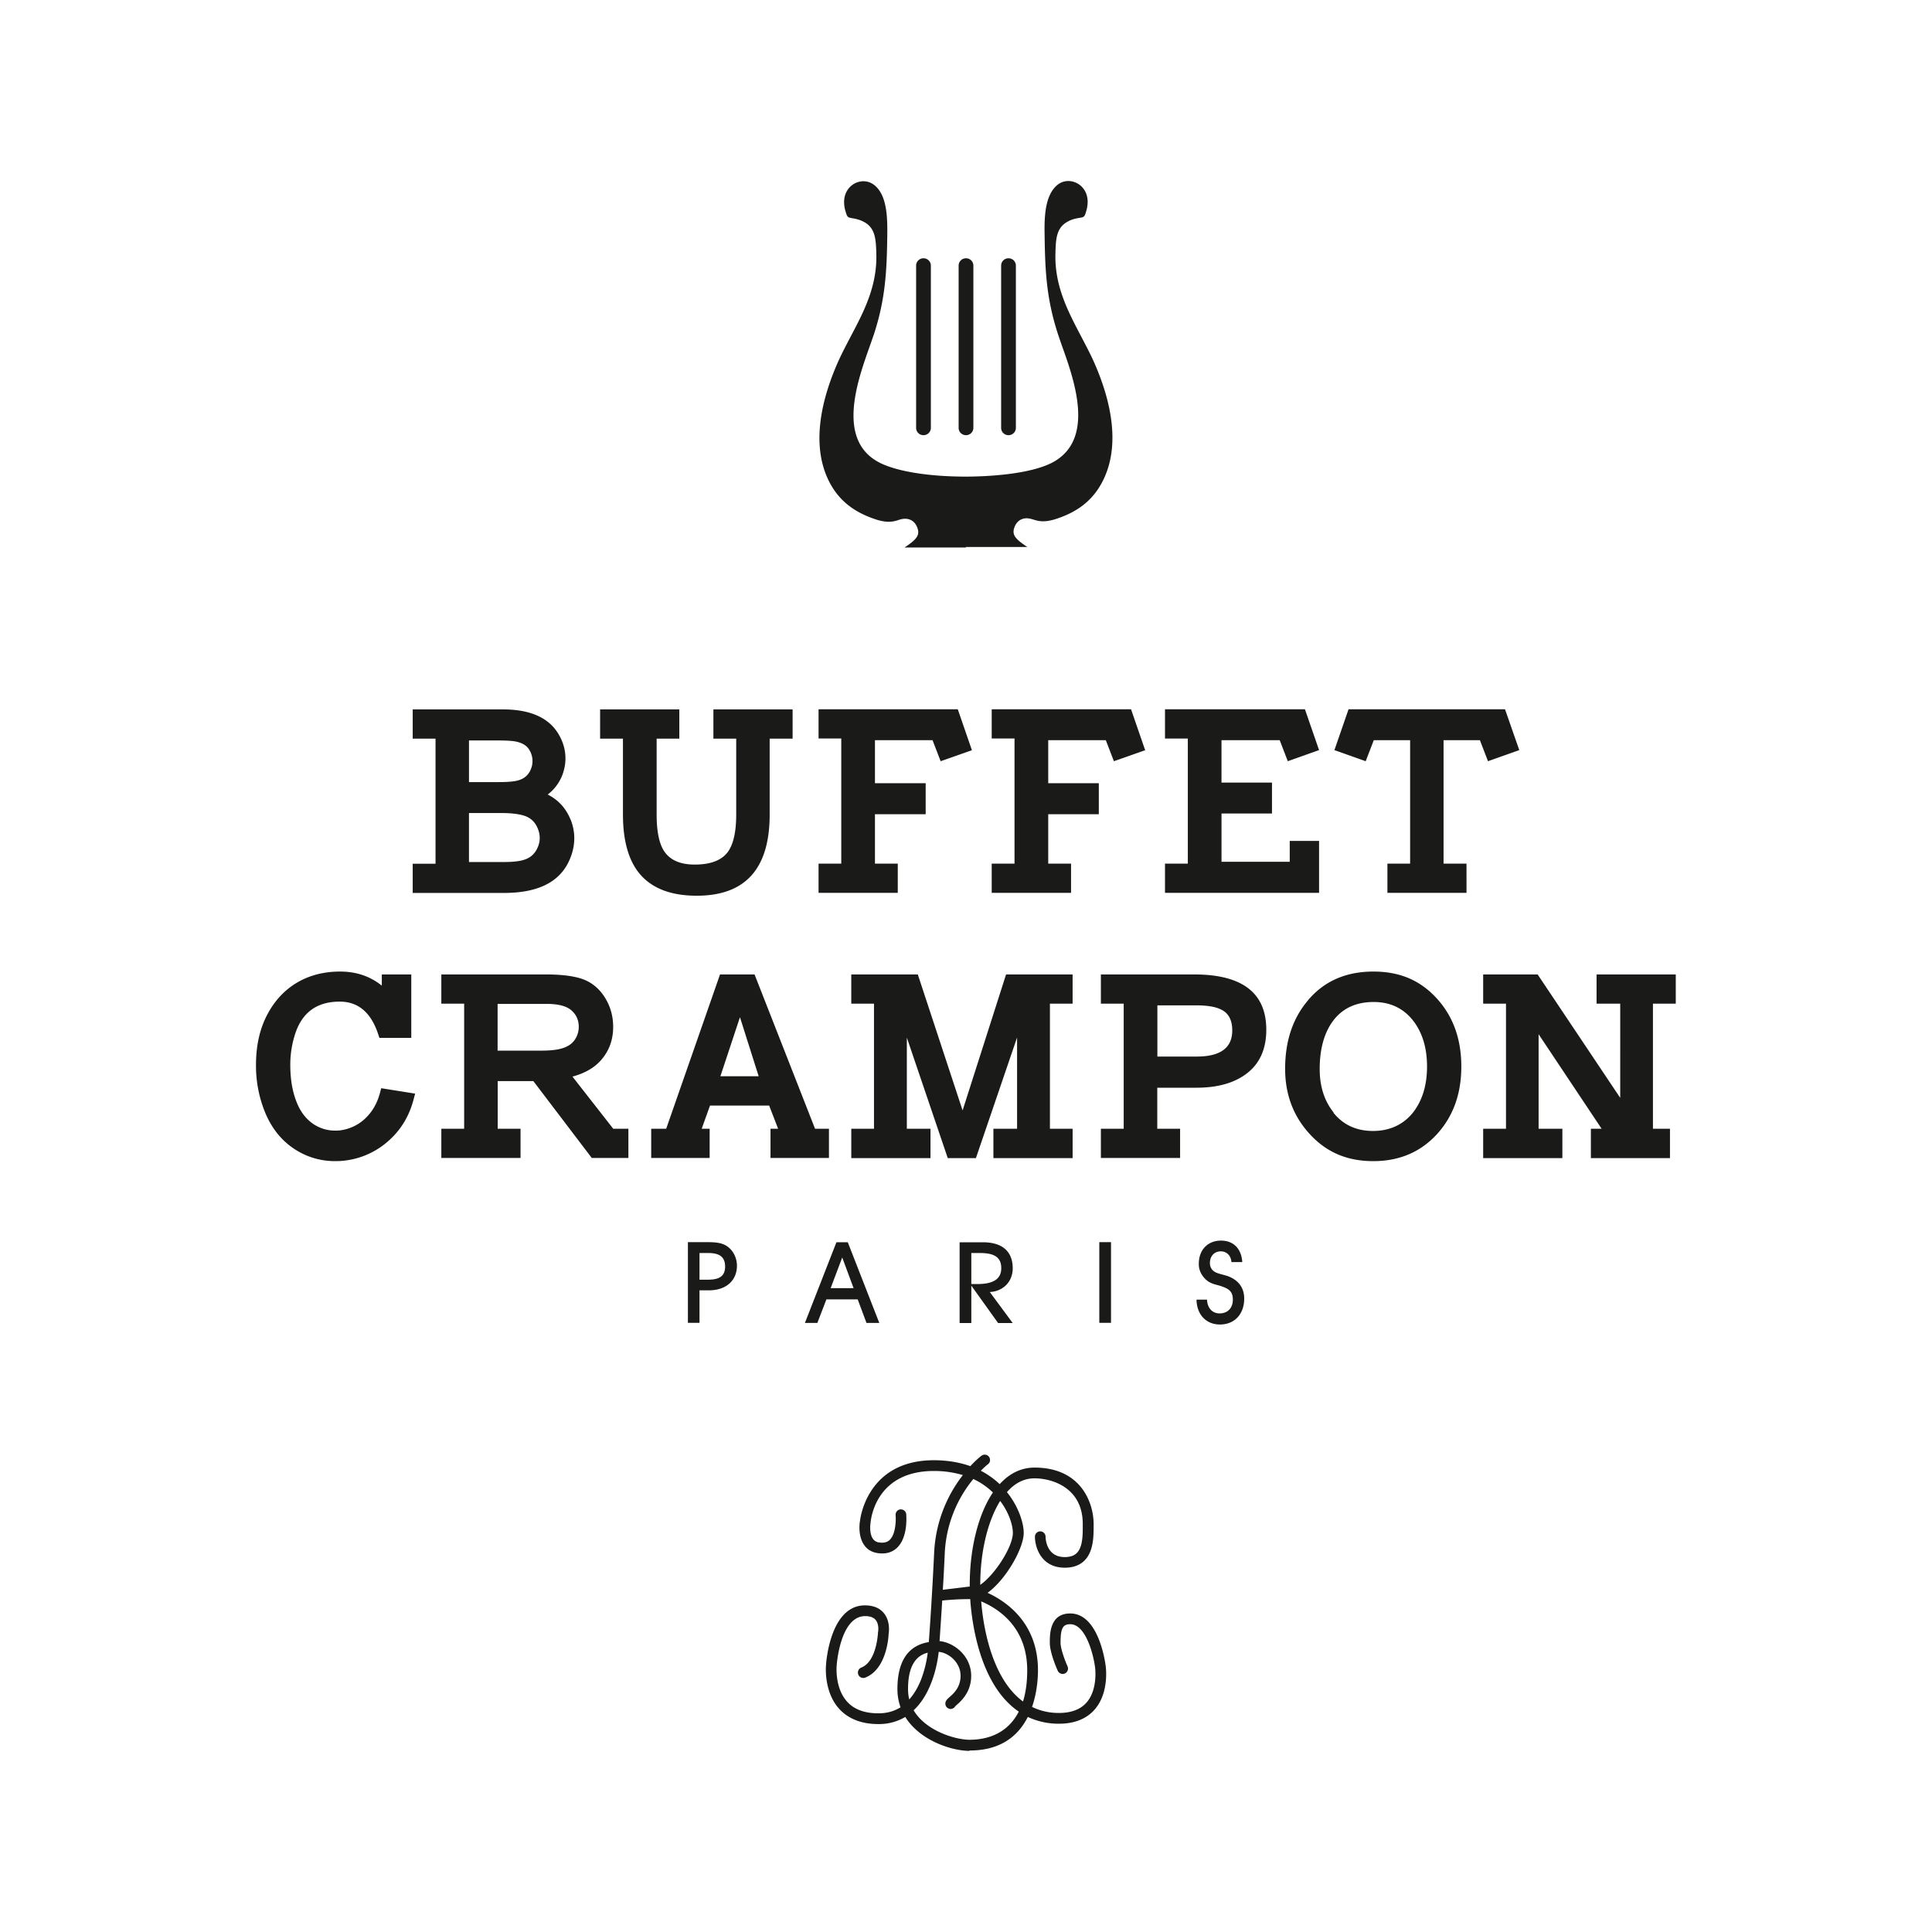 <svg xmlns="http://www.w3.org/2000/svg" width="130" height="130" fill="none"><path fill="#1A1A19" d="M46.288 89.018v-5.436h1.26c.536 0 .95.024 1.3.228.446.26.739.788.739 1.356 0 .975-.699 1.658-1.893 1.658h-.626v2.186h-.78zm1.349-2.91c.772 0 1.154-.243 1.154-.885s-.374-.91-1.13-.91h-.593v1.796h.577zm7.361 2.909h-.837l2.12-5.427h.765l2.12 5.427h-.861l-.593-1.584h-2.105zm1.674-4.403-.78 2.063h1.544zm7.898 4.403V83.59h1.568c1.324 0 2.006.634 2.006 1.755 0 .87-.617 1.544-1.543 1.592l1.543 2.088h-.983l-1.803-2.518v2.518h-.789zm1.194-2.616c1.08 0 1.609-.341 1.609-1.072s-.472-1.016-1.43-1.016h-.585v2.088zm8.994-2.819h-.788v5.428h.788zm6.46 3.868c.024.577.365.926.844.926.545 0 .894-.358.894-.926 0-.602-.325-.764-.926-.95-.39-.107-.756-.172-1.089-.627a1.33 1.33 0 0 1-.276-.836c0-.935.601-1.56 1.495-1.56.829 0 1.373.536 1.43 1.446h-.731c-.025-.439-.325-.723-.715-.723-.447 0-.732.333-.732.796 0 .17.057.317.155.439.227.268.617.284 1.064.438.715.269 1.089.789 1.089 1.504 0 1.04-.642 1.746-1.633 1.746-.918 0-1.56-.658-1.576-1.673zM65 36.807h4.127c-.755-.504-1.031-.78-.893-1.252.187-.617.658-.682.845-.682.17 0 .317.049.463.09.179.056.374.113.65.113.244 0 .512-.049.804-.138 1.609-.504 2.657-1.381 3.29-2.746 1.195-2.568.277-5.712-.706-7.898-.252-.56-.552-1.121-.837-1.666-.885-1.69-1.812-3.428-1.722-5.655v-.089c.032-.764.056-1.487.715-1.91.34-.219.674-.276.91-.316.3-.049.333-.057.447-.463.17-.577.105-1.113-.187-1.495a1.29 1.29 0 0 0-1.016-.52c-.252 0-.626.08-.95.47-.634.74-.675 2.032-.65 3.186.032 2.405.121 4.29.917 6.703q.113.342.26.756c.821 2.3 2.186 6.15-.503 7.743-1.609.95-4.98 1.032-5.972 1.032-2.616 0-4.85-.382-5.964-1.024-2.706-1.552-1.332-5.42-.512-7.727.098-.276.187-.536.268-.764.797-2.413.886-4.298.919-6.703.016-1.154-.017-2.445-.65-3.185-.334-.39-.7-.471-.96-.471-.39 0-.771.195-1.015.52-.292.382-.357.918-.187 1.495.122.414.147.414.447.471.236.04.56.098.91.317.658.423.683 1.154.715 1.926v.073c.09 2.21-.829 3.957-1.722 5.647-.285.544-.585 1.113-.837 1.673-.975 2.186-1.893 5.33-.699 7.906.634 1.365 1.682 2.234 3.29 2.746q.441.136.797.138c.276 0 .48-.056.65-.113.146-.05.3-.09.463-.09.195 0 .658.065.845.675.146.47-.13.755-.886 1.26h4.12z"/><path fill="#1A1A19" d="M62.14 29.282a.49.49 0 0 1-.496-.496V17.875c0-.277.22-.496.496-.496s.496.22.496.495v10.912c0 .277-.22.496-.496.496m2.86 0a.49.49 0 0 1-.496-.496V17.875c0-.277.22-.496.496-.496s.496.22.496.495v10.912c0 .277-.22.496-.496.496m2.86 0a.49.49 0 0 1-.496-.496V17.875c0-.277.22-.496.496-.496s.496.22.496.495v10.912c0 .277-.22.496-.496.496M25.708 65.569h1.966v4.266h-2.145l-.073-.22c-.48-1.478-1.341-2.218-2.6-2.218-1.512 0-2.503.707-2.982 2.129a6.7 6.7 0 0 0-.341 2.12c0 .951.138 1.772.406 2.462q.414 1.088 1.267 1.601.624.366 1.333.366c.113 0 .227 0 .357-.017a3 3 0 0 0 1.642-.763c.511-.472.853-1.065 1.04-1.796l.073-.276 2.283.365-.09.334c-.3 1.194-.902 2.169-1.795 2.925a5.34 5.34 0 0 1-3.518 1.283 4.9 4.9 0 0 1-2.405-.625c-1.008-.561-1.764-1.422-2.26-2.584a8.3 8.3 0 0 1-.641-3.266c0-1.276.244-2.381.731-3.332.496-.958 1.17-1.698 2.04-2.21.845-.495 1.812-.739 2.892-.739s2.023.317 2.803.95v-.747zm15.535 10.383h1.04v1.966H39.82l-3.933-5.175H33.49v3.21h1.536v1.965h-5.33v-1.966h1.536v-8.417h-1.536v-1.967h7.052q1.621.002 2.511.334c.61.235 1.097.658 1.462 1.25q.537.88.537 1.943 0 1.379-.902 2.332c-.439.463-1.056.804-1.836 1.015l2.738 3.502zm-7.752-5.257h2.941c.667 0 1.179-.065 1.536-.203.325-.122.569-.309.723-.552q.254-.39.252-.853-.002-.661-.48-1.09c-.324-.292-.877-.446-1.657-.446h-3.323v3.136zm22.287 5.257v1.966h-3.932v-1.966h.512l-.602-1.56h-3.981l-.56 1.56h.536v1.966h-3.933v-1.966h1.008l3.623-10.384h2.324l4.07 10.384zm-4.729-3.534-1.259-3.973-1.316 3.973zm19.598-4.883v8.417h1.527v1.975h-5.33v-1.975h1.593V69.81l-2.77 8.117h-1.894l-2.754-8.11v6.135h1.592v1.975h-5.33v-1.975h1.528v-8.417H57.28v-1.967h4.477l3.014 9.15 2.925-9.15h4.477v1.967zm4.964 8.417v-8.417h-1.535v-1.967h6.28q4.85.002 4.85 3.722c0 1.348-.478 2.364-1.445 3.038q-1.231.864-3.267.862H77.87v2.762h1.536v1.966h-5.33v-1.966zm2.267-4.859h2.649q2.388 0 2.389-1.755c0-.666-.228-1.129-.683-1.373-.374-.211-.95-.317-1.739-.317h-2.616zm10.132-3.785c1.089-1.292 2.56-1.934 4.404-1.934s3.233.634 4.347 1.901q1.57 1.79 1.568 4.493c0 1.804-.528 3.291-1.576 4.477-1.114 1.251-2.56 1.885-4.347 1.885s-3.17-.61-4.29-1.836c-1.09-1.194-1.642-2.649-1.642-4.38 0-1.86.512-3.396 1.536-4.598m1.714 7.556Q90.71 76.1 92.39 76.1c1.122 0 2.064-.43 2.722-1.284.602-.796.91-1.812.91-3.047s-.3-2.242-.894-3.038c-.658-.87-1.56-1.309-2.697-1.309q-1.828.002-2.779 1.333c-.569.804-.853 1.869-.853 3.185q.002 1.755.943 2.925m19.279-7.33h-1.592v-1.967h5.33v1.967h-1.536v8.417h1.146v1.975h-5.322v-1.975h.723l-4.241-6.362v6.362h1.6v1.975h-5.33v-1.975h1.536v-8.417h-1.536v-1.967h3.665l5.557 8.304zm-43.777 50.164c-1.227 0-3.364-.715-4.29-2.324-.496.317-1.097.52-1.845.52-1.105 0-1.966-.333-2.559-.991-1.024-1.138-.853-2.803-.853-2.876.008-.147.26-3.884 2.494-3.884h.033c.52 0 .91.17 1.162.487.398.496.308 1.187.284 1.317-.016.227-.154 2.299-1.503 2.827a.24.24 0 0 1-.317-.138.25.25 0 0 1 .138-.317c1.105-.439 1.194-2.389 1.194-2.413v-.041s.114-.577-.178-.934c-.163-.195-.43-.301-.788-.309h-.017c-1.795 0-2.015 3.396-2.023 3.429 0 .024-.146 1.544.723 2.511.496.552 1.235.828 2.194.828.618 0 1.162-.162 1.633-.471a3.5 3.5 0 0 1-.235-1.267c0-1.853.706-2.885 2.104-3.072.049-.682.22-2.99.366-6.069a9.07 9.07 0 0 1 2.007-5.322 6.8 6.8 0 0 0-2.146-.333c-4.03 0-4.363 3.429-4.37 3.567 0 .024-.123.764.186 1.194a.72.72 0 0 0 .488.285c.34.048.6-.017.796-.204.455-.43.471-1.413.439-1.763a.246.246 0 0 1 .219-.268.25.25 0 0 1 .268.22c0 .056.13 1.478-.585 2.161-.309.292-.715.406-1.21.333a1.14 1.14 0 0 1-.813-.479c-.43-.594-.284-1.504-.276-1.536 0-.016.382-3.998 4.858-3.998.967 0 1.788.155 2.487.423.422-.463.747-.715.788-.748a.245.245 0 0 1 .341.05.246.246 0 0 1-.049.34c-.008 0-.251.195-.6.561a5.6 5.6 0 0 1 1.47 1.032c.625-.723 1.413-1.162 2.34-1.162 3.038 0 3.851 2.308 3.851 3.681v.089c0 .715 0 1.698-.577 2.283-.3.301-.723.455-1.251.455-1.495 0-1.893-1.292-1.893-1.974 0-.138.114-.244.243-.244.13 0 .244.106.244.244 0 .057.025 1.487 1.406 1.487.398 0 .699-.106.91-.309.439-.439.439-1.3.43-1.934v-.097c0-2.519-2.112-3.185-3.363-3.185-.788 0-1.463.39-2.007 1.04.845 1.007 1.17 2.137 1.17 2.746 0 1.072-1.3 3.266-2.56 4.054 1.3.561 3.51 1.975 3.51 5.2 0 .52-.056 1.528-.43 2.519.56.293 1.21.463 1.95.463.861 0 1.511-.252 1.942-.747.804-.927.601-2.43.601-2.446-.098-.845-.618-3.022-1.788-3.022-.65 0-.763.463-.763 1.365 0 .471.35 1.34.48 1.633a.247.247 0 0 1-.123.325.247.247 0 0 1-.325-.122c-.024-.049-.528-1.17-.528-1.836 0-.602 0-1.861 1.251-1.861 1.845 0 2.251 3.307 2.275 3.445.008.065.236 1.722-.715 2.819-.528.61-1.308.918-2.315.918-.82 0-1.528-.178-2.145-.495-.585 1.219-1.715 2.299-3.868 2.299m-3.908-2.624c.853 1.576 3.039 2.129 3.908 2.129.87 0 2.592-.244 3.47-2.048-2.308-1.495-3.153-5.005-3.307-7.646h-.033c-1.007 0-1.78.074-2.031.106h-.04c-.09 1.446-.163 2.486-.196 2.949.894.009 2.137.854 2.137 2.227 0 1.048-.666 1.633-.95 1.885-.041.032-.065.057-.09.081a.24.24 0 0 1-.227.146.24.24 0 0 1-.244-.244c0-.146.097-.227.236-.349.276-.236.788-.682.788-1.511 0-1.065-.983-1.739-1.666-1.739h-.024c-.065.699-.382 2.828-1.723 4.022m4.566-7.475c.155 2.486.943 5.696 2.999 7.093.21-.609.34-1.357.34-2.283 0-3.104-2.177-4.363-3.338-4.818m-3.332 3.485c-.674.106-1.576.569-1.576 2.576 0 .341.049.658.146.943.374-.366.683-.845.935-1.455.333-.812.455-1.641.503-2.064m2.901-11.691a8.6 8.6 0 0 0-2.007 5.151c-.049.942-.09 1.812-.138 2.584l1.926-.228h.04s.04.016.09.033v-.277c0-2.348.544-4.72 1.592-6.215a5.1 5.1 0 0 0-1.503-1.04m1.844 1.413c-.95 1.414-1.446 3.665-1.446 5.834v.22c1.056-.585 2.421-2.682 2.421-3.705 0-.529-.276-1.479-.975-2.357"/><path fill="#1A1A19" d="M65.244 117.813c-1.227 0-3.356-.707-4.33-2.283a3.47 3.47 0 0 1-1.805.479c-1.137 0-2.03-.349-2.648-1.032-1.048-1.162-.886-2.892-.878-2.966.008-.154.276-3.989 2.616-3.989h.033c.552.008.975.187 1.251.536.415.512.341 1.211.309 1.406-.016.382-.195 2.372-1.568 2.917a.362.362 0 1 1-.268-.675c1.031-.406 1.113-2.283 1.12-2.307v-.049c.025-.097.082-.56-.154-.845-.138-.17-.373-.26-.706-.26-1.69 0-1.918 3.291-1.918 3.323 0 .025-.146 1.487.699 2.43.471.528 1.186.788 2.112.788.561 0 1.057-.138 1.487-.406a3.6 3.6 0 0 1-.211-1.219c0-1.877.715-2.941 2.113-3.169.08-1.089.227-3.25.357-5.98a9.2 9.2 0 0 1 1.934-5.257 6.8 6.8 0 0 0-1.95-.276c-3.835 0-4.225 3.112-4.258 3.461-.016.081-.105.748.163 1.113a.58.58 0 0 0 .414.236c.309.041.536-.008.707-.171.414-.39.43-1.357.398-1.665a.37.37 0 0 1 .081-.26.35.35 0 0 1 .244-.13c.203-.008.374.13.39.325 0 .065.146 1.527-.617 2.258-.333.317-.772.439-1.308.358-.382-.057-.683-.228-.894-.528-.447-.61-.317-1.52-.293-1.625 0-.025.398-4.095 4.973-4.095.894 0 1.714.138 2.454.398.39-.423.69-.658.747-.699a.36.36 0 0 1 .504.065q.085.121.073.268a.37.37 0 0 1-.138.236c-.057.04-.236.187-.48.439a5.6 5.6 0 0 1 1.268.902c.674-.74 1.462-1.114 2.348-1.114 3.136 0 3.973 2.389 3.973 3.795v.089c0 .74 0 1.747-.61 2.365-.324.325-.771.487-1.332.487-1.584 0-2.007-1.365-2.007-2.088 0-.195.163-.358.358-.358s.357.163.357.358c0 .138.057 1.373 1.284 1.373.366 0 .634-.089.82-.276.407-.406.399-1.243.399-1.853v-.097c0-2.43-2.04-3.072-3.25-3.072q-1.035 0-1.853.927c.78.967 1.13 2.072 1.13 2.746 0 1.024-1.178 3.12-2.43 4.03 1.35.626 3.389 2.088 3.389 5.216 0 .504-.057 1.479-.399 2.462a4.1 4.1 0 0 0 1.812.406c.82 0 1.447-.235 1.86-.706.757-.87.578-2.292.57-2.349-.09-.755-.594-2.916-1.674-2.916-.504 0-.65.284-.65 1.251 0 .398.292 1.186.471 1.584a.367.367 0 0 1-.179.48.366.366 0 0 1-.479-.179c-.057-.122-.536-1.219-.536-1.885 0-.593 0-1.975 1.373-1.975 1.95 0 2.372 3.405 2.389 3.551 0 .016.26 1.755-.74 2.909-.552.634-1.365.959-2.405.959a4.9 4.9 0 0 1-2.096-.455c-.764 1.503-2.08 2.258-3.924 2.258m-4.25-2.608.057.106c.902 1.56 2.99 2.267 4.193 2.267 1.787 0 3.055-.756 3.77-2.235l.048-.105.106.057a4.6 4.6 0 0 0 2.096.487c.975 0 1.723-.292 2.227-.877.918-1.065.69-2.714.682-2.73-.016-.139-.414-3.348-2.153-3.348-1.138 0-1.138 1.138-1.138 1.739s.464 1.674.512 1.787c.033.065.106.098.17.065a.134.134 0 0 0 .066-.17c0-.008-.496-1.097-.496-1.682 0-.78.065-1.487.886-1.487 1.511 0 1.901 3.096 1.901 3.12.008.065.195 1.584-.626 2.535-.455.528-1.137.788-2.03.788a4.25 4.25 0 0 1-2.008-.479l-.089-.049.032-.098c.366-.983.423-1.974.423-2.478 0-3.152-2.153-4.542-3.437-5.094l-.203-.089.187-.122c1.243-.78 2.502-2.958 2.502-3.957 0-.634-.357-1.739-1.137-2.673l-.065-.073.065-.074c.601-.723 1.308-1.08 2.096-1.08 1.292 0 3.478.699 3.478 3.307v.097c0 .65 0 1.544-.472 2.015-.235.236-.552.35-.99.35-1.179 0-1.512-1.008-1.52-1.601a.13.13 0 0 0-.13-.13.13.13 0 0 0-.13.13c0 .642.374 1.861 1.78 1.861.495 0 .893-.139 1.17-.423.544-.544.544-1.503.544-2.202v-.089c0-1.325-.789-3.559-3.738-3.559-.853 0-1.609.382-2.259 1.121l-.081.098-.09-.09a5.3 5.3 0 0 0-1.437-1.015l-.147-.065.106-.114c.309-.325.544-.52.61-.569a.16.16 0 0 0 .056-.09c0-.032 0-.064-.024-.097-.04-.056-.122-.065-.179-.024a7 7 0 0 0-.772.731l-.057.057-.073-.024c-.731-.277-1.552-.415-2.446-.415-4.355 0-4.736 3.852-4.745 3.892 0 .049-.146.918.252 1.463.171.244.423.382.74.43.455.065.828-.032 1.113-.3.682-.65.552-2.048.552-2.064 0-.073-.065-.122-.146-.114a.09.09 0 0 0-.081.049q-.035.036-.033.098c0 .016.114 1.3-.47 1.852-.22.211-.52.293-.895.236a.85.85 0 0 1-.568-.325c-.317-.431-.228-1.138-.212-1.276.017-.146.382-3.672 4.493-3.672.789 0 1.528.113 2.186.333l.154.056-.105.13a8.94 8.94 0 0 0-1.983 5.249c-.13 2.812-.284 5.013-.365 6.078v.097l-.098.017c-1.332.178-2.007 1.17-2.007 2.949 0 .431.074.845.228 1.219l.032.089-.08.049a3 3 0 0 1-1.699.495q-1.501-.002-2.283-.869c-.91-1.016-.756-2.584-.756-2.6.008-.138.244-3.534 2.137-3.534.414 0 .715.122.894.349.292.358.236.869.211 1.024v.04s-.081 2.032-1.267 2.503c-.065.024-.098.097-.074.171a.126.126 0 0 0 .163.073c1.276-.504 1.414-2.503 1.43-2.73.024-.138.106-.78-.26-1.235-.236-.293-.593-.439-1.08-.447l-.033-.114v.114c-2.129 0-2.373 3.615-2.38 3.77 0 .073-.163 1.698.82 2.787.569.633 1.406.958 2.478.958.666 0 1.267-.17 1.78-.503l.105-.065zm4.25 2.121c-.886 0-3.12-.553-4.006-2.194l-.04-.081.073-.065c1.324-1.17 1.625-3.315 1.69-3.941v-.105h.113c.748 0 1.804.723 1.804 1.852 0 .886-.536 1.349-.829 1.601-.138.122-.195.17-.195.26a.128.128 0 0 0 .244.057l.024-.033s.041-.041.073-.065l.025-.016c.276-.236.91-.796.91-1.796 0-1.3-1.178-2.104-2.023-2.112h-.122l.008-.122c.065-.902.138-1.926.195-2.941v-.098l.146-.016a19 19 0 0 1 2.048-.106h.105l.041.106c.073 1.324.528 5.793 3.25 7.556l.09.057-.05.089c-.893 1.837-2.616 2.113-3.574 2.113m-3.762-2.226c.82 1.405 2.835 1.99 3.762 1.99.926 0 2.47-.244 3.315-1.893-2.665-1.812-3.17-6.11-3.267-7.572-.885 0-1.576.065-1.885.097-.056.943-.121 1.885-.178 2.73.926.081 2.128.959 2.128 2.34 0 1.105-.698 1.714-.99 1.966l-.025.025s-.033.032-.049.04a.38.38 0 0 1-.317.195.36.36 0 0 1-.357-.357c0-.195.13-.309.276-.439.26-.227.747-.65.747-1.43 0-.951-.845-1.568-1.47-1.617-.081.748-.423 2.746-1.682 3.925m7.475-.22-.122-.081c-.634-.431-2.738-2.234-3.047-7.183v-.178l.154.065c1.276.495 3.421 1.787 3.421 4.923 0 .886-.114 1.666-.35 2.316l-.048.138zm-2.933-7.101c.105 1.381.601 5.102 2.811 6.736q.282-.902.284-2.097c0-2.86-1.868-4.119-3.095-4.639m-4.948 7.036-.057-.179a3.2 3.2 0 0 1-.146-.975c0-1.608.56-2.518 1.673-2.689l.155-.024-.017.154c-.048.431-.178 1.276-.511 2.088-.252.618-.577 1.121-.96 1.495l-.13.13zm1.348-3.583c-.877.211-1.324 1.032-1.324 2.429 0 .244.024.488.081.715.3-.333.56-.763.772-1.275a7.7 7.7 0 0 0 .471-1.869m.772-3.973v-.138c.057-.772.098-1.641.147-2.576a8.72 8.72 0 0 1 2.039-5.216l.057-.065.081.032a4.9 4.9 0 0 1 1.536 1.065l.065.073-.057.081c-.983 1.398-1.576 3.689-1.576 6.143v.43l-.147-.04a.5.5 0 0 0-.09-.025h-.015l-2.04.244zm2.3-7.719a8.47 8.47 0 0 0-1.926 5.013c-.04.886-.081 1.707-.13 2.446l1.804-.219h.008v-.13c0-2.454.585-4.762 1.56-6.2a4.9 4.9 0 0 0-1.325-.91m.252 7.524v-.423c0-2.323.553-4.533 1.463-5.898l.09-.13.097.122c.69.861 1 1.836 1 2.421 0 1.064-1.39 3.201-2.479 3.802l-.17.09zm1.56-6.045c-.837 1.341-1.34 3.429-1.34 5.631v.016c.991-.683 2.194-2.568 2.194-3.494 0-.52-.26-1.365-.854-2.153m-28.9-45.841q.243.62.243 1.243.002.816-.398 1.633c-.682 1.373-2.12 2.055-4.33 2.055H27.77v-1.966h1.536v-8.417H27.77v-1.967h6.07c1.803 0 3.038.537 3.705 1.601.333.536.503 1.105.503 1.69 0 .268-.032.528-.105.796a3 3 0 0 1-1.089 1.642c.723.365 1.235.934 1.544 1.698m-6.833-2.535h1.966q.965 0 1.357-.122c.438-.13.723-.407.87-.845a1.43 1.43 0 0 0-.163-1.235c-.171-.276-.488-.455-.935-.536-.211-.041-.658-.066-1.332-.066h-1.771v2.804zm0 5.378h2.34q.877-.002 1.316-.138c.406-.114.699-.35.886-.699.138-.251.21-.511.21-.771a1.6 1.6 0 0 0-.105-.577q-.256-.707-.926-.927c-.366-.121-.894-.186-1.593-.186h-2.137v3.29zM44.184 49.7v5.103c0 1.113.162 1.934.487 2.446q.597.926 2.072.926c1.073 0 1.812-.284 2.234-.853.374-.52.561-1.357.561-2.519v-5.102h-1.535v-1.967h5.33v1.967h-1.544v5.11c0 3.64-1.633 5.46-4.908 5.46-1.739 0-3.014-.495-3.843-1.479q-1.12-1.35-1.121-3.98V49.7H40.38v-1.967h5.33V49.7h-1.535zm14.69.107v2.892h3.412v2.088h-3.412v3.323h1.535v1.967h-5.33V58.11h1.528v-8.417h-1.528v-1.966h9.369l.95 2.754-2.104.74-.545-1.414zm11.659 0v2.892h3.404v2.088h-3.404v3.323h1.536v1.967H66.73V58.11h1.535v-8.417H66.73v-1.966h9.376l.95 2.754-2.104.74-.544-1.414zm16.25 8.181h-4.59v-3.25h3.396v-2.08h-3.397v-2.851h3.917l.544 1.413 2.104-.747-.95-2.746H78.39v1.966h1.536v8.417H78.39v1.967h10.367v-3.494h-1.974zm14.487-10.261H90.74l-.95 2.746 2.104.747.544-1.413h2.446v8.303h-1.528v1.967h5.322V58.11h-1.544v-8.303h2.446l.544 1.413 2.105-.747z"/></svg>